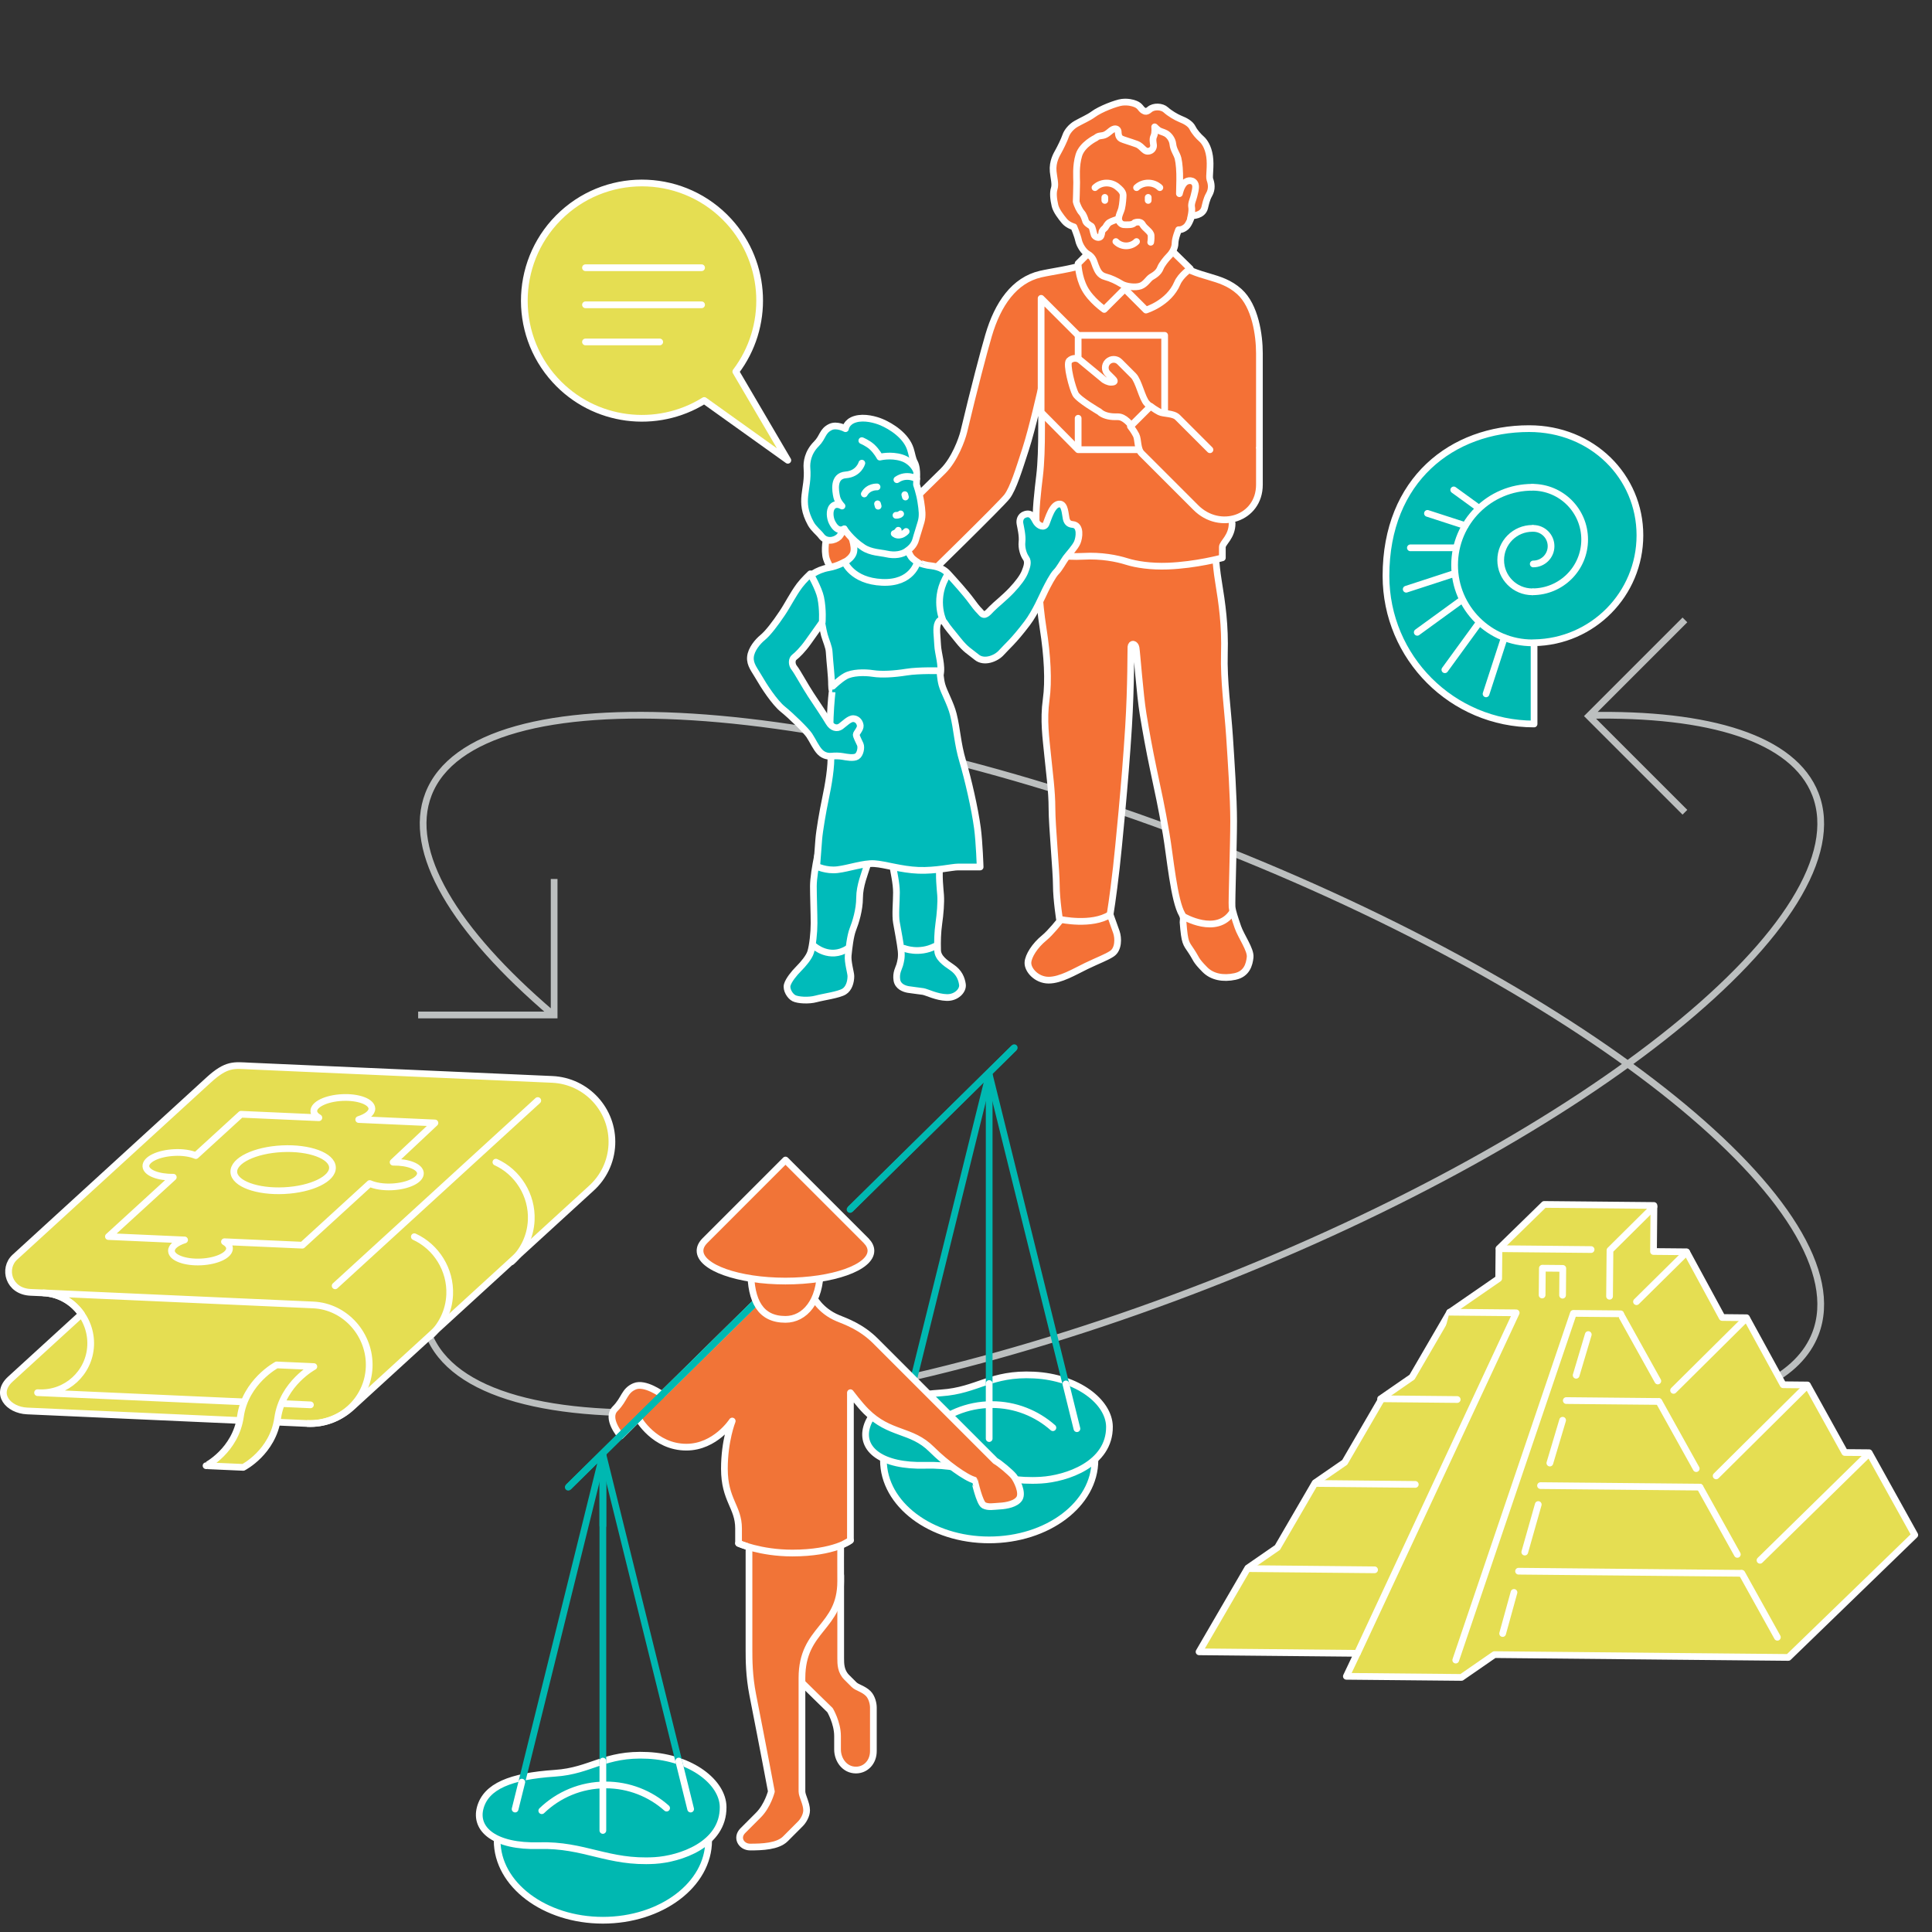 <?xml version="1.0" encoding="utf-8"?>
<!-- Generator: Adobe Illustrator 16.0.0, SVG Export Plug-In . SVG Version: 6.00 Build 0)  -->
<!DOCTYPE svg PUBLIC "-//W3C//DTD SVG 1.1//EN" "http://www.w3.org/Graphics/SVG/1.1/DTD/svg11.dtd">
<svg version="1.1" id="Ebene_1" xmlns="http://www.w3.org/2000/svg" xmlns:xlink="http://www.w3.org/1999/xlink" x="0px" y="0px"
	 width="230px" height="230px" viewBox="0 0 230 230" enable-background="new 0 0 230 230" xml:space="preserve">
<rect x="0" y="0" width="230" height="230" fill="#333333" stroke="none"/>
<g>
	<defs>
		<rect id="SVGID_1_" y="11.751" width="228.349" height="217.249"/>
	</defs>
	<clipPath id="SVGID_2_">
		<use xlink:href="#SVGID_1_"  overflow="visible"/>
	</clipPath>
	<path clip-path="url(#SVGID_2_)" fill="#00B8B1" d="M164.997,68.558c0,9.738,7.896,17.631,17.63,17.631v-9.671
		c6.975-0.107,12.602-5.786,12.602-12.79c0-7.002-5.656-12.7-13.196-12.7C172.902,51.028,164.997,57.082,164.997,68.558"/>
	
		<path clip-path="url(#SVGID_2_)" fill="none" stroke="#FFFFFF" stroke-width="0.8" stroke-linecap="round" stroke-linejoin="round" stroke-miterlimit="10" d="
		M164.997,68.558c0,9.738,7.896,17.631,17.63,17.631v-9.671c6.975-0.107,12.602-5.786,12.602-12.79c0-7.002-5.656-12.7-13.196-12.7
		C172.902,51.028,164.997,57.082,164.997,68.558z"/>
	<path clip-path="url(#SVGID_2_)" fill="#00B8B1" d="M182.427,76.53c-5.112,0-9.26-4.146-9.26-9.261
		c0-5.115,4.147-9.261,9.261-9.261"/>
	
		<path clip-path="url(#SVGID_2_)" fill="none" stroke="#FFFFFF" stroke-width="0.8" stroke-linecap="round" stroke-linejoin="round" stroke-miterlimit="10" d="
		M182.427,76.53c-5.112,0-9.26-4.146-9.26-9.261c0-5.115,4.147-9.261,9.261-9.261"/>
	<path clip-path="url(#SVGID_2_)" fill="#00B8B1" d="M182.428,58.007c3.438,0,6.222,2.785,6.222,6.222
		c0.004,3.437-2.783,6.222-6.222,6.222"/>
	
		<path clip-path="url(#SVGID_2_)" fill="none" stroke="#FFFFFF" stroke-width="0.8" stroke-linecap="round" stroke-linejoin="round" stroke-miterlimit="10" d="
		M182.428,58.007c3.438,0,6.222,2.785,6.222,6.222c0.004,3.437-2.783,6.222-6.222,6.222"/>
	<path clip-path="url(#SVGID_2_)" fill="#00B8B1" d="M182.428,70.454c-2.086,0-3.775-1.689-3.773-3.775
		c0-2.086,1.688-3.777,3.773-3.777"/>
	
		<path clip-path="url(#SVGID_2_)" fill="none" stroke="#FFFFFF" stroke-width="0.8" stroke-linecap="round" stroke-linejoin="round" stroke-miterlimit="10" d="
		M182.428,70.454c-2.086,0-3.775-1.689-3.773-3.775c0-2.086,1.688-3.777,3.773-3.777"/>
	<path clip-path="url(#SVGID_2_)" fill="#00B8B1" d="M182.529,62.902c1.169,0,2.121,0.946,2.121,2.119
		c0,1.169-0.952,2.116-2.121,2.116"/>
	
		<path clip-path="url(#SVGID_2_)" fill="none" stroke="#FFFFFF" stroke-width="0.8" stroke-linecap="round" stroke-linejoin="round" stroke-miterlimit="10" d="
		M182.529,62.902c1.169,0,2.121,0.946,2.121,2.119c0,1.169-0.952,2.116-2.121,2.116"/>
</g>
<line fill="none" stroke="#FFFFFF" stroke-width="0.8" stroke-linecap="round" stroke-linejoin="round" stroke-miterlimit="10" x1="176.052" y1="60.49" x2="173.064" y2="58.323"/>
<line fill="none" stroke="#FFFFFF" stroke-width="0.8" stroke-linecap="round" stroke-linejoin="round" stroke-miterlimit="10" x1="174.426" y1="62.574" x2="169.935" y2="61.117"/>
<line fill="none" stroke="#FFFFFF" stroke-width="0.8" stroke-linecap="round" stroke-linejoin="round" stroke-miterlimit="10" x1="173.302" y1="65.217" x2="167.903" y2="65.217"/>
<line fill="none" stroke="#FFFFFF" stroke-width="0.8" stroke-linecap="round" stroke-linejoin="round" stroke-miterlimit="10" x1="173.167" y1="68.268" x2="167.406" y2="70.145"/>
<line fill="none" stroke="#FFFFFF" stroke-width="0.8" stroke-linecap="round" stroke-linejoin="round" stroke-miterlimit="10" x1="174" y1="71.439" x2="168.72" y2="75.276"/>
<line fill="none" stroke="#FFFFFF" stroke-width="0.8" stroke-linecap="round" stroke-linejoin="round" stroke-miterlimit="10" x1="176.108" y1="74.099" x2="172.008" y2="79.731"/>
<line fill="none" stroke="#FFFFFF" stroke-width="0.8" stroke-linecap="round" stroke-linejoin="round" stroke-miterlimit="10" x1="179.086" y1="75.916" x2="176.912" y2="82.602"/>
<g>
	<defs>
		<rect id="SVGID_3_" y="11.751" width="228.349" height="217.249"/>
	</defs>
	<clipPath id="SVGID_4_">
		<use xlink:href="#SVGID_3_"  overflow="visible"/>
	</clipPath>
	<path clip-path="url(#SVGID_4_)" fill="none" stroke="#BCBFBF" stroke-width="0.8" stroke-miterlimit="10" d="M200.586,96.696
		l-11.449-11.448l11.449-11.449 M65.969,104.64v16.191H49.778 M66.339,132.123c-12.017,10.092-18.033,19.721-15.325,26.675
		c5.65,14.531,47.193,11.917,92.785-5.829c45.588-17.749,77.964-43.907,72.315-58.432c-2.577-6.611-12.584-9.67-27.02-9.369
		 M65.717,120.693c-11.6-9.903-17.368-19.316-14.705-26.157c5.657-14.523,47.198-11.914,92.788,5.834
		c45.591,17.748,77.968,43.906,72.312,58.427c-1.946,5-8.144,7.969-17.289,8.992"/>
</g>
<polygon fill="#E5DE52" points="222.514,172.942 219.621,172.917 215.169,164.879 212.278,164.85 207.911,156.874 205.021,156.845 
	200.776,149.025 196.846,148.989 196.896,143.509 183.832,143.385 178.448,148.637 178.415,152.208 172.581,156.235 168.1,163.94 
	164.571,166.378 160.085,174.089 156.56,176.521 152.077,184.229 148.548,186.667 142.745,196.645 161.579,196.826 160.281,199.562 
	173.982,199.693 177.906,196.979 195.743,197.149 199.452,197.186 212.899,197.313 227.949,182.735 "/>
<g>
	<defs>
		<rect id="SVGID_5_" y="11.751" width="228.349" height="217.249"/>
	</defs>
	<clipPath id="SVGID_6_">
		<use xlink:href="#SVGID_5_"  overflow="visible"/>
	</clipPath>
	
		<polygon clip-path="url(#SVGID_6_)" fill="none" stroke="#FFFFFF" stroke-width="0.8" stroke-linecap="round" stroke-linejoin="round" stroke-miterlimit="10" points="
		222.514,172.942 219.621,172.917 215.169,164.879 212.278,164.85 207.911,156.874 205.021,156.845 200.776,149.025 
		196.846,148.989 196.896,143.509 183.832,143.385 178.448,148.637 178.415,152.208 172.581,156.235 168.1,163.94 164.571,166.378 
		160.085,174.089 156.56,176.521 152.077,184.229 148.548,186.667 142.745,196.645 161.579,196.826 160.281,199.562 
		173.982,199.693 177.906,196.979 195.743,197.149 199.452,197.186 212.899,197.313 227.949,182.735 	"/>
</g>
<line fill="none" stroke="#FFFFFF" stroke-width="0.8" stroke-linecap="round" stroke-linejoin="round" stroke-miterlimit="10" x1="197.359" y1="164.403" x2="192.94" y2="156.456"/>
<line fill="none" stroke="#FFFFFF" stroke-width="0.8" stroke-linecap="round" stroke-linejoin="round" stroke-miterlimit="10" x1="201.931" y1="174.836" x2="197.488" y2="166.848"/>
<line fill="none" stroke="#FFFFFF" stroke-width="0.8" stroke-linecap="round" stroke-linejoin="round" stroke-miterlimit="10" x1="206.825" y1="185.046" x2="202.381" y2="177.054"/>
<line fill="none" stroke="#FFFFFF" stroke-width="0.8" stroke-linecap="round" stroke-linejoin="round" stroke-miterlimit="10" x1="211.593" y1="194.912" x2="207.36" y2="187.296"/>
<line fill="none" stroke="#FFFFFF" stroke-width="0.8" stroke-linecap="round" stroke-linejoin="round" stroke-miterlimit="10" x1="209.524" y1="185.749" x2="222.508" y2="173.017"/>
<line fill="none" stroke="#FFFFFF" stroke-width="0.8" stroke-linecap="round" stroke-linejoin="round" stroke-miterlimit="10" x1="180.781" y1="187.047" x2="207.283" y2="187.299"/>
<line fill="none" stroke="#FFFFFF" stroke-width="0.8" stroke-linecap="round" stroke-linejoin="round" stroke-miterlimit="10" x1="148.655" y1="186.74" x2="163.641" y2="186.883"/>
<polyline fill="#E5DE52" points="192.927,156.407 187.306,156.354 173.304,197.63 "/>
<polyline fill="none" stroke="#FFFFFF" stroke-width="0.8" stroke-linecap="round" stroke-linejoin="round" stroke-miterlimit="10" points="
	192.927,156.407 187.306,156.354 173.304,197.63 "/>
<line fill="none" stroke="#FFFFFF" stroke-width="0.8" stroke-linecap="round" stroke-linejoin="round" stroke-miterlimit="10" x1="200.792" y1="149.062" x2="194.82" y2="154.963"/>
<polyline fill="#E5DE52" points="172.579,156.213 180.498,156.289 161.61,196.785 "/>
<polyline fill="none" stroke="#FFFFFF" stroke-width="0.8" stroke-linecap="round" stroke-linejoin="round" stroke-miterlimit="10" points="
	172.579,156.213 180.498,156.289 161.61,196.785 "/>
<line fill="none" stroke="#FFFFFF" stroke-width="0.8" stroke-linecap="round" stroke-linejoin="round" stroke-miterlimit="10" x1="199.235" y1="165.521" x2="207.916" y2="156.91"/>
<line fill="none" stroke="#FFFFFF" stroke-width="0.8" stroke-linecap="round" stroke-linejoin="round" stroke-miterlimit="10" x1="186.463" y1="166.734" x2="197.443" y2="166.839"/>
<line fill="none" stroke="#FFFFFF" stroke-width="0.8" stroke-linecap="round" stroke-linejoin="round" stroke-miterlimit="10" x1="164.357" y1="166.521" x2="173.479" y2="166.61"/>
<line fill="none" stroke="#FFFFFF" stroke-width="0.8" stroke-linecap="round" stroke-linejoin="round" stroke-miterlimit="10" x1="204.304" y1="175.702" x2="215.156" y2="164.933"/>
<line fill="none" stroke="#FFFFFF" stroke-width="0.8" stroke-linecap="round" stroke-linejoin="round" stroke-miterlimit="10" x1="183.396" y1="176.858" x2="202.363" y2="177.038"/>
<line fill="none" stroke="#FFFFFF" stroke-width="0.8" stroke-linecap="round" stroke-linejoin="round" stroke-miterlimit="10" x1="156.604" y1="176.601" x2="168.486" y2="176.716"/>
<line fill="none" stroke="#FFFFFF" stroke-width="0.8" stroke-linecap="round" stroke-linejoin="round" stroke-miterlimit="10" x1="183.126" y1="179.109" x2="181.52" y2="184.773"/>
<line fill="none" stroke="#FFFFFF" stroke-width="0.8" stroke-linecap="round" stroke-linejoin="round" stroke-miterlimit="10" x1="180.237" y1="189.573" x2="178.886" y2="194.467"/>
<line fill="none" stroke="#FFFFFF" stroke-width="0.8" stroke-linecap="round" stroke-linejoin="round" stroke-miterlimit="10" x1="186.026" y1="169.076" x2="184.507" y2="174.174"/>
<line fill="none" stroke="#FFFFFF" stroke-width="0.8" stroke-linecap="round" stroke-linejoin="round" stroke-miterlimit="10" x1="189.081" y1="158.875" x2="187.638" y2="163.723"/>
<polyline fill="#E5DE52" points="196.896,143.646 191.664,148.836 191.613,154.317 "/>
<polyline fill="none" stroke="#FFFFFF" stroke-width="0.8" stroke-linecap="round" stroke-linejoin="round" stroke-miterlimit="10" points="
	196.896,143.646 191.664,148.836 191.613,154.317 "/>
<line fill="none" stroke="#FFFFFF" stroke-width="0.8" stroke-linecap="round" stroke-linejoin="round" stroke-miterlimit="10" x1="178.475" y1="148.652" x2="189.417" y2="148.757"/>
<polyline fill="#E5DE52" points="183.585,154.168 183.616,150.975 186.047,150.998 186.019,154.191 "/>
<polyline fill="none" stroke="#FFFFFF" stroke-width="0.8" stroke-linecap="round" stroke-linejoin="round" stroke-miterlimit="10" points="
	183.585,154.168 183.616,150.975 186.047,150.998 186.019,154.191 "/>
<g>
	<defs>
		<rect id="SVGID_7_" y="11.751" width="228.349" height="217.249"/>
	</defs>
	<clipPath id="SVGID_8_">
		<use xlink:href="#SVGID_7_"  overflow="visible"/>
	</clipPath>
	<path clip-path="url(#SVGID_8_)" fill="#F17437" d="M103.364,201.617c-0.582-0.583-1.316-0.69-1.693-1.065
		c0,0-0.514-0.514-0.872-0.869c-0.71-0.71-0.716-1.599-0.716-2.25v-9.884h-7.807l1.065,10.653c2.839,2.841,5.47,5.387,5.47,5.387
		s0.896,1.503,0.896,3.089v1.599c0,1.199,0.824,2.443,2.189,2.443c1.183,0,2.077-0.962,2.077-2.248v-5.21
		C103.973,202.823,103.801,202.058,103.364,201.617"/>
	
		<path clip-path="url(#SVGID_8_)" fill="none" stroke="#FFFFFF" stroke-width="0.8" stroke-linecap="round" stroke-linejoin="round" stroke-miterlimit="10" d="
		M103.364,201.617c-0.582-0.583-1.316-0.69-1.693-1.065c0,0-0.514-0.514-0.872-0.869c-0.71-0.71-0.716-1.599-0.716-2.25v-9.884
		h-7.807l1.065,10.653c2.839,2.841,5.47,5.387,5.47,5.387s0.896,1.503,0.896,3.089v1.599c0,1.199,0.824,2.443,2.189,2.443
		c1.183,0,2.077-0.962,2.077-2.248v-5.21C103.973,202.823,103.801,202.058,103.364,201.617z"/>
	<path clip-path="url(#SVGID_8_)" fill="#00B8B1" d="M128.831,169.298l-21.998-0.191c-1.059,1.392-1.662,3.003-1.662,4.721
		c0,5.245,5.636,9.493,12.588,9.493c6.955,0,12.59-4.248,12.59-9.493C130.349,172.189,129.801,170.646,128.831,169.298"/>
	
		<path clip-path="url(#SVGID_8_)" fill="none" stroke="#FFFFFF" stroke-width="0.8" stroke-linecap="round" stroke-linejoin="round" stroke-miterlimit="10" d="
		M128.831,169.298l-21.998-0.191c-1.059,1.392-1.662,3.003-1.662,4.721c0,5.245,5.636,9.493,12.588,9.493
		c6.955,0,12.59-4.248,12.59-9.493C130.349,172.189,129.801,170.646,128.831,169.298z"/>
	<path clip-path="url(#SVGID_8_)" fill="#00B8B1" d="M112.056,165.821c4.336-0.291,5.854-2.388,11.057-2.123
		c5.207,0.262,8.933,3.212,8.965,6.141c0.042,4.506-5.179,6.191-8.137,6.369c-5.596,0.33-8.343-1.919-13.79-1.768
		c-5.21,0.147-7.723-1.914-6.979-4.546C103.875,167.393,106.711,166.18,112.056,165.821"/>
	
		<path clip-path="url(#SVGID_8_)" fill="none" stroke="#FFFFFF" stroke-width="0.8" stroke-linecap="round" stroke-linejoin="round" stroke-miterlimit="10" d="
		M112.056,165.821c4.336-0.291,5.854-2.388,11.057-2.123c5.207,0.262,8.933,3.212,8.965,6.141c0.042,4.506-5.179,6.191-8.137,6.369
		c-5.596,0.33-8.343-1.919-13.79-1.768c-5.21,0.147-7.723-1.914-6.979-4.546C103.875,167.393,106.711,166.18,112.056,165.821z"/>
</g>
<polyline fill="none" stroke="#00B8B1" stroke-width="0.8" stroke-linecap="round" stroke-linejoin="round" stroke-miterlimit="10" points="
	107.311,170.082 117.759,127.888 128.206,170.082 "/>
<line fill="none" stroke="#FFFFFF" stroke-width="0.8" stroke-linecap="round" stroke-linejoin="round" stroke-miterlimit="10" x1="126.889" y1="164.755" x2="128.205" y2="170.082"/>
<line fill="none" stroke="#FFFFFF" stroke-width="0.8" stroke-linecap="round" stroke-linejoin="round" stroke-miterlimit="10" x1="107.311" y1="170.082" x2="108.108" y2="166.878"/>
<line fill="none" stroke="#00B8B1" stroke-width="0.8" stroke-linecap="round" stroke-linejoin="round" stroke-miterlimit="10" x1="117.759" y1="128.005" x2="117.759" y2="164.774"/>
<g>
	<defs>
		<rect id="SVGID_9_" y="11.751" width="228.349" height="217.249"/>
	</defs>
	<clipPath id="SVGID_10_">
		<use xlink:href="#SVGID_9_"  overflow="visible"/>
	</clipPath>
	<path clip-path="url(#SVGID_10_)" fill="#00B8B1" d="M110.396,170.281c1.97-1.898,4.646-3.067,7.6-3.067
		c2.789,0,5.33,1.042,7.262,2.751"/>
	
		<path clip-path="url(#SVGID_10_)" fill="none" stroke="#FFFFFF" stroke-width="0.8" stroke-linecap="round" stroke-linejoin="round" stroke-miterlimit="10" d="
		M110.484,170.281c1.97-1.898,4.646-3.067,7.6-3.067c2.788,0,5.329,1.042,7.261,2.751"/>
</g>
<line fill="none" stroke="#00B8B1" stroke-width="0.8" stroke-miterlimit="10" x1="101.196" y1="143.986" x2="120.743" y2="124.727"/>
<line fill="none" stroke="#00B8B1" stroke-width="0.8" stroke-linecap="round" stroke-linejoin="round" stroke-miterlimit="10" x1="101.196" y1="143.986" x2="120.743" y2="124.727"/>
<g>
	<defs>
		<rect id="SVGID_11_" y="11.751" width="228.349" height="217.249"/>
	</defs>
	<clipPath id="SVGID_12_">
		<use xlink:href="#SVGID_11_"  overflow="visible"/>
	</clipPath>
	<path clip-path="url(#SVGID_12_)" fill="#00B8B1" d="M82.843,214.579l-22-0.194c-1.057,1.395-1.659,3.002-1.659,4.722
		c0,5.245,5.632,9.494,12.586,9.494c6.955,0,12.592-4.249,12.592-9.494C84.362,217.468,83.812,215.925,82.843,214.579"/>
	
		<path clip-path="url(#SVGID_12_)" fill="none" stroke="#FFFFFF" stroke-width="0.8" stroke-linecap="round" stroke-linejoin="round" stroke-miterlimit="10" d="
		M82.843,214.579l-22-0.194c-1.057,1.395-1.659,3.002-1.659,4.722c0,5.245,5.632,9.494,12.586,9.494
		c6.955,0,12.592-4.249,12.592-9.494C84.362,217.468,83.812,215.925,82.843,214.579z"/>
	<path clip-path="url(#SVGID_12_)" fill="#00B8B1" d="M66.069,211.1c4.335-0.289,5.854-2.384,11.054-2.125
		c5.204,0.265,8.931,3.216,8.964,6.14c0.045,4.51-5.176,6.196-8.136,6.373c-5.594,0.331-8.343-1.919-13.79-1.769
		c-5.21,0.148-7.72-1.913-6.98-4.545C57.889,212.672,60.722,211.46,66.069,211.1"/>
	
		<path clip-path="url(#SVGID_12_)" fill="none" stroke="#FFFFFF" stroke-width="0.8" stroke-linecap="round" stroke-linejoin="round" stroke-miterlimit="10" d="
		M66.069,211.1c4.335-0.289,5.854-2.384,11.054-2.125c5.204,0.265,8.931,3.216,8.964,6.14c0.045,4.51-5.176,6.196-8.136,6.373
		c-5.594,0.331-8.343-1.919-13.79-1.769c-5.21,0.148-7.72-1.913-6.98-4.545C57.889,212.672,60.722,211.46,66.069,211.1z"/>
</g>
<polyline fill="none" stroke="#00B8B1" stroke-width="0.8" stroke-linecap="round" stroke-linejoin="round" stroke-miterlimit="10" points="
	61.323,215.365 71.771,173.165 82.22,215.365 "/>
<line fill="none" stroke="#FFFFFF" stroke-width="0.8" stroke-linecap="round" stroke-linejoin="round" stroke-miterlimit="10" x1="80.803" y1="209.646" x2="82.22" y2="215.366"/>
<line fill="none" stroke="#FFFFFF" stroke-width="0.8" stroke-linecap="round" stroke-linejoin="round" stroke-miterlimit="10" x1="61.323" y1="215.365" x2="62.12" y2="212.157"/>
<line fill="none" stroke="#00B8B1" stroke-width="0.8" stroke-linecap="round" stroke-linejoin="round" stroke-miterlimit="10" x1="71.77" y1="173.286" x2="71.77" y2="210.056"/>
<line fill="none" stroke="#00B8B1" stroke-width="0.8" stroke-linecap="round" stroke-linejoin="round" stroke-miterlimit="10" x1="71.77" y1="173.286" x2="71.77" y2="181.631"/>
<g>
	<defs>
		<rect id="SVGID_13_" y="11.751" width="228.349" height="217.249"/>
	</defs>
	<clipPath id="SVGID_14_">
		<use xlink:href="#SVGID_13_"  overflow="visible"/>
	</clipPath>
	
		<path clip-path="url(#SVGID_14_)" fill="none" stroke="#FFFFFF" stroke-width="0.8" stroke-linecap="round" stroke-linejoin="round" stroke-miterlimit="10" d="
		M64.497,215.562c1.97-1.899,4.646-3.07,7.6-3.07c2.786,0,5.329,1.038,7.261,2.759"/>
	<path clip-path="url(#SVGID_14_)" fill="#F17437" d="M120.683,175.741c-0.354-0.444-1.73-1.598-2.175-1.817
		c0,0-12.417-12.42-14.25-14.251c-1.728-1.734-3.566-2.354-4.526-2.751c-2.131-0.889-2.929-2.575-2.929-2.575h-6.127l-11.851,11.674
		c0,0-2.042-1.51-3.286-0.978c-1.242,0.533-1.153,1.51-2.309,2.667c-1.153,1.15,0.667,3.236,0.667,3.236l2.088-2.086
		c0,0,1.908,3.421,5.725,3.421c3.462,0,5.459-3.11,5.459-3.11s-0.931,2.309-0.931,5.68c0,3.73,1.686,4.531,1.686,7.103v1.778
		c0,0,0.459,0.2,1.242,0.427v12.267c0,1.156,0.008,3.106,0.445,5.327c1.242,6.305,2.218,11.519,2.218,11.519
		s-0.43,1.701-1.554,2.821c-0.775,0.779-1.285,1.284-1.84,1.842c-0.845,0.843-0.177,1.952,0.865,1.952
		c1.422,0,3.286-0.067,4.195-0.973c0.687-0.69,1.486-1.489,1.798-1.801c0.311-0.308,0.733-0.978,0.733-1.599
		c0-0.822-0.555-1.709-0.555-2.243v-13.504c0-5.952,4.611-5.905,4.611-11.525c0-1.481-0.014-3.309,0-4.27
		c0.79-0.315,1.159-0.598,1.159-0.598v-17.576c0,0,1.066,1.422,1.866,2.219c2.841,2.844,5.369,2.085,7.812,4.528
		c1.675,1.678,4.08,3.41,5.092,3.666c0.003,0.002,0.587,2.727,1.122,2.995c0.531,0.265,1.11,0.133,1.906,0.087
		c0.801-0.042,1.909-0.266,2.31-0.887C121.803,177.699,121.037,176.186,120.683,175.741"/>
	
		<path clip-path="url(#SVGID_14_)" fill="none" stroke="#FFFFFF" stroke-width="0.8" stroke-linecap="round" stroke-linejoin="round" stroke-miterlimit="10" d="
		M120.683,175.741c-0.354-0.444-1.73-1.598-2.175-1.817c0,0-12.417-12.42-14.25-14.251c-1.728-1.734-3.566-2.354-4.526-2.751
		c-2.131-0.889-2.929-2.575-2.929-2.575h-6.127l-11.851,11.674c0,0-2.042-1.51-3.286-0.978c-1.242,0.533-1.153,1.51-2.309,2.667
		c-1.153,1.15,0.667,3.236,0.667,3.236l2.088-2.086c0,0,1.908,3.421,5.725,3.421c3.462,0,5.459-3.11,5.459-3.11
		s-0.931,2.309-0.931,5.68c0,3.73,1.686,4.531,1.686,7.103v1.778c0,0,0.459,0.2,1.242,0.427v12.267c0,1.156,0.008,3.106,0.445,5.327
		c1.242,6.305,2.218,11.519,2.218,11.519s-0.43,1.701-1.554,2.821c-0.775,0.779-1.285,1.284-1.84,1.842
		c-0.845,0.843-0.177,1.952,0.865,1.952c1.422,0,3.286-0.067,4.195-0.973c0.687-0.69,1.486-1.489,1.798-1.801
		c0.311-0.308,0.733-0.978,0.733-1.599c0-0.822-0.555-1.709-0.555-2.243v-13.504c0-5.952,4.611-5.905,4.611-11.525
		c0-1.481-0.014-3.309,0-4.27c0.79-0.315,1.159-0.598,1.159-0.598v-17.576c0,0,1.066,1.422,1.866,2.219
		c2.841,2.844,5.369,2.085,7.812,4.528c1.675,1.678,4.08,3.41,5.092,3.666c0.003,0.002,0.587,2.727,1.122,2.995
		c0.531,0.265,1.11,0.133,1.906,0.087c0.801-0.042,1.909-0.266,2.31-0.887C121.803,177.699,121.037,176.186,120.683,175.741z"/>
</g>
<line fill="none" stroke="#00B8B1" stroke-width="0.8" stroke-miterlimit="10" x1="67.649" y1="177.045" x2="90.496" y2="154.522"/>
<line fill="none" stroke="#00B8B1" stroke-width="0.8" stroke-linecap="round" stroke-linejoin="round" stroke-miterlimit="10" x1="67.649" y1="177.045" x2="90.496" y2="154.522"/>
<g>
	<defs>
		<rect id="SVGID_15_" y="11.751" width="228.349" height="217.249"/>
	</defs>
	<clipPath id="SVGID_16_">
		<use xlink:href="#SVGID_15_"  overflow="visible"/>
	</clipPath>
	<path clip-path="url(#SVGID_16_)" fill="#F17437" d="M97.647,151.202c0,3.717-1.854,5.866-4.137,5.866
		c-2.968,0-4.14-2.149-4.14-5.866c0-3.716,1.853-6.729,4.14-6.729C95.793,144.474,97.647,147.486,97.647,151.202"/>
	
		<path clip-path="url(#SVGID_16_)" fill="none" stroke="#FFFFFF" stroke-width="0.8" stroke-linecap="round" stroke-linejoin="round" stroke-miterlimit="10" d="
		M97.647,151.202c0,3.717-1.854,5.866-4.137,5.866c-2.968,0-4.14-2.149-4.14-5.866c0-3.716,1.853-6.729,4.14-6.729
		C95.793,144.474,97.647,147.486,97.647,151.202z"/>
	<path clip-path="url(#SVGID_16_)" fill="#F17437" d="M103.13,147.725h0.008l-9.627-9.626l-9.623,9.626h0.003
		c-0.356,0.365-0.554,0.764-0.554,1.176c0,1.992,4.557,3.607,10.173,3.607c5.618,0,10.173-1.615,10.173-3.607
		C103.683,148.488,103.487,148.09,103.13,147.725"/>
	
		<path clip-path="url(#SVGID_16_)" fill="none" stroke="#FFFFFF" stroke-width="0.8" stroke-linecap="round" stroke-linejoin="round" stroke-miterlimit="10" d="
		M103.13,147.725h0.008l-9.627-9.626l-9.623,9.626h0.003c-0.356,0.365-0.554,0.764-0.554,1.176c0,1.992,4.557,3.607,10.173,3.607
		c5.618,0,10.173-1.615,10.173-3.607C103.683,148.488,103.487,148.09,103.13,147.725z"/>
	<path clip-path="url(#SVGID_16_)" fill="#F17437" d="M101.242,183.374c0,0-1.863,1.512-6.925,1.512
		c-3.821,0-6.392-1.154-6.392-1.154"/>
	
		<path clip-path="url(#SVGID_16_)" fill="none" stroke="#FFFFFF" stroke-width="0.8" stroke-linecap="round" stroke-linejoin="round" stroke-miterlimit="10" d="
		M117.759,164.702v6.557 M71.77,209.652v8.26 M101.242,183.374c0,0-1.863,1.512-6.925,1.512c-3.821,0-6.392-1.154-6.392-1.154"/>
	<path clip-path="url(#SVGID_16_)" fill="#E5DE52" d="M66.084,45.245c4.633,5.069,12.134,5.942,17.753,2.432l9.953,7.118
		l-6.194-10.554c4.007-5.284,3.805-12.822-0.822-17.895c-5.221-5.711-14.083-6.117-19.796-0.898
		C61.27,30.669,60.866,39.535,66.084,45.245"/>
	
		<path clip-path="url(#SVGID_16_)" fill="none" stroke="#FFFFFF" stroke-width="0.8" stroke-linecap="round" stroke-linejoin="round" stroke-miterlimit="10" d="
		M66.084,45.245c4.633,5.069,12.134,5.942,17.753,2.432l9.953,7.118l-6.194-10.554c4.007-5.284,3.805-12.822-0.822-17.895
		c-5.221-5.711-14.083-6.117-19.796-0.898C61.27,30.669,60.866,39.535,66.084,45.245z"/>
	<path clip-path="url(#SVGID_16_)" fill="#F47136" d="M124.01,60.721c0,0-0.103,3.552-0.309,5.43
		c-0.204,1.872-0.034,5.401,0.479,8.66c0.51,3.256,0.676,6.253,0.366,8.458c-0.345,2.477-0.026,4.595,0.177,6.667
		c0.205,2.073,0.512,4.243,0.512,6.316c0,2.072,0.519,7.472,0.519,9.15c0,1.679,0.407,4.243,0.407,4.243s-1.069,1.371-1.851,2.009
		c-1.126,0.917-1.889,2.145-1.936,2.921c-0.053,0.895,1.034,2.111,2.466,2.111c1.428,0,3.052-0.992,4.48-1.683
		c1.434-0.691,2.416-1.037,3.067-1.479c0.787-0.535,0.763-1.856,0.514-2.567c-0.25-0.696-0.746-2.087-0.746-2.087
		s0.333-1.958,0.746-5.611c0.233-2.098,1.042-10.068,1.452-16.741c0.304-4.942,0.259-9.253,0.282-9.504
		c0.05-0.493,0.513-0.395,0.608,0.101c0.093,0.494,0.466,5.615,0.839,7.885c0.374,2.27,0.725,4.198,1.211,6.515
		c0.562,2.663,0.979,4.493,1.536,7.75c0.462,2.691,0.921,7.97,1.907,9.616c0.23,0.381,0.092,0.753,0.103,0.892
		c0.198,2.551,0.339,2.482,0.992,3.47c0.652,0.986,0.432,0.993,1.601,2.18c0.869,0.886,2.185,1.123,3.585,0.826
		c1.4-0.294,1.715-1.409,1.808-2.298c0.094-0.888-1.086-2.5-1.46-3.586c-0.369-1.084-0.629-1.839-0.69-2.392
		c-0.061-0.551,0.187-7.476,0.187-10.24c0-2.763-0.302-7.162-0.489-10.055c-0.209-3.2-0.705-6.61-0.613-9.87
		c0.096-3.359-0.257-5.834-0.723-8.698c-0.644-3.949-0.371-8.289-0.371-8.289L124.01,60.721z"/>
	
		<path clip-path="url(#SVGID_16_)" fill="none" stroke="#FFFFFF" stroke-width="0.8" stroke-linecap="round" stroke-linejoin="round" stroke-miterlimit="10" d="
		M124.01,60.721c0,0-0.103,3.552-0.309,5.43c-0.204,1.872-0.034,5.401,0.479,8.66c0.51,3.256,0.676,6.253,0.366,8.458
		c-0.345,2.477-0.026,4.595,0.177,6.667c0.205,2.073,0.512,4.243,0.512,6.316c0,2.072,0.519,7.472,0.519,9.15
		c0,1.679,0.407,4.243,0.407,4.243s-1.069,1.371-1.851,2.009c-1.126,0.917-1.889,2.145-1.936,2.921
		c-0.053,0.895,1.034,2.111,2.466,2.111c1.428,0,3.052-0.992,4.48-1.683c1.434-0.691,2.416-1.037,3.067-1.479
		c0.787-0.535,0.763-1.856,0.514-2.567c-0.25-0.696-0.746-2.087-0.746-2.087s0.333-1.958,0.746-5.611
		c0.233-2.098,1.042-10.068,1.452-16.741c0.304-4.942,0.259-9.253,0.282-9.504c0.05-0.493,0.513-0.395,0.608,0.101
		c0.093,0.494,0.466,5.615,0.839,7.885c0.374,2.27,0.725,4.198,1.211,6.515c0.562,2.663,0.979,4.493,1.536,7.75
		c0.462,2.691,0.921,7.97,1.907,9.616c0.23,0.381,0.092,0.753,0.103,0.892c0.198,2.551,0.339,2.482,0.992,3.47
		c0.652,0.986,0.432,0.993,1.601,2.18c0.869,0.886,2.185,1.123,3.585,0.826c1.4-0.294,1.715-1.409,1.808-2.298
		c0.094-0.888-1.086-2.5-1.46-3.586c-0.369-1.084-0.629-1.839-0.69-2.392c-0.061-0.551,0.187-7.476,0.187-10.24
		c0-2.763-0.302-7.162-0.489-10.055c-0.209-3.2-0.705-6.61-0.613-9.87c0.096-3.359-0.257-5.834-0.723-8.698
		c-0.644-3.949-0.371-8.289-0.371-8.289L124.01,60.721z"/>
	<path clip-path="url(#SVGID_16_)" fill="#F47136" d="M149.93,53.379V42.064c0-2.149-0.49-5.64-2.392-7.352
		c-2.293-2.06-4.841-1.475-7.721-3.614c-1.189-0.884-5.886-2.943-5.886-2.943s-3.312,2.76-4.781,3.311
		c-1.472,0.552-3.937,0.855-5.272,1.164c-3.13,0.729-5.09,3.547-6.19,7.298c-0.586,1.995-1.721,6.305-2.946,11.455
		c-0.221,0.925-1.102,3.311-2.451,4.661c-0.521,0.52-7.111,6.986-7.111,6.986l4.781,6.009c0,0,9.255-9.028,9.932-9.932
		c0.734-0.984,1.408-3.189,2.205-5.639c0.8-2.453,1.9-7.37,1.9-7.37v4.861c0,2.268-0.057,4.172-0.24,5.703
		c-0.184,1.532-0.551,4.535-0.367,5.762c0.184,1.226,0.795,3.498,0.795,3.498s2.638,0.429,4.782,0.305
		c2.145-0.121,3.985,0.247,5.149,0.613c1.164,0.369,2.92,0.626,4.901,0.553c3.37-0.124,6.499-0.985,6.499-0.985v-1.287
		c0-0.488,1.163-1.225,1.163-2.818"/>
	
		<path clip-path="url(#SVGID_16_)" fill="none" stroke="#FFFFFF" stroke-width="0.8" stroke-linecap="round" stroke-linejoin="round" stroke-miterlimit="10" d="
		M149.93,53.379V42.064c0-2.149-0.49-5.64-2.392-7.352c-2.293-2.06-4.841-1.475-7.721-3.614c-1.189-0.884-5.886-2.943-5.886-2.943
		s-3.312,2.76-4.781,3.311c-1.472,0.552-3.937,0.855-5.272,1.164c-3.13,0.729-5.09,3.547-6.19,7.298
		c-0.586,1.995-1.721,6.305-2.946,11.455c-0.221,0.925-1.102,3.311-2.451,4.661c-0.521,0.52-7.111,6.986-7.111,6.986l4.781,6.009
		c0,0,9.255-9.028,9.932-9.932c0.734-0.984,1.408-3.189,2.205-5.639c0.8-2.453,1.9-7.37,1.9-7.37v4.861
		c0,2.268-0.057,4.172-0.24,5.703c-0.184,1.532-0.551,4.535-0.367,5.762c0.184,1.226,0.795,3.498,0.795,3.498
		s2.638,0.429,4.782,0.305c2.145-0.121,3.985,0.247,5.149,0.613c1.164,0.369,2.92,0.626,4.901,0.553
		c3.37-0.124,6.499-0.985,6.499-0.985v-1.287c0-0.488,1.163-1.225,1.163-2.818"/>
	<path clip-path="url(#SVGID_16_)" fill="#F47136" d="M133.776,34.262l2.648,2.65c0,0,2.718-0.814,3.729-3.196
		c0.408-0.957,1.548-1.726,1.548-1.726l-3.065-3.006L133.776,34.262z"/>
	
		<path clip-path="url(#SVGID_16_)" fill="none" stroke="#FFFFFF" stroke-width="0.8" stroke-linecap="round" stroke-linejoin="round" stroke-miterlimit="10" d="
		M133.776,34.262l2.648,2.65c0,0,2.718-0.814,3.729-3.196c0.408-0.957,1.548-1.726,1.548-1.726l-3.065-3.006L133.776,34.262z"/>
	<path clip-path="url(#SVGID_16_)" fill="#F47136" d="M134.077,34.219l-2.62,2.619c0,0-1.596-1.112-2.338-2.501
		c-0.747-1.393-0.774-2.967-0.774-2.967l2.585-2.586L134.077,34.219z"/>
	
		<path clip-path="url(#SVGID_16_)" fill="none" stroke="#FFFFFF" stroke-width="0.8" stroke-linecap="round" stroke-linejoin="round" stroke-miterlimit="10" d="
		M134.077,34.219l-2.62,2.619c0,0-1.596-1.112-2.338-2.501c-0.747-1.393-0.774-2.967-0.774-2.967l2.585-2.586L134.077,34.219z"/>
	<path clip-path="url(#SVGID_16_)" fill="#F47136" d="M140.31,27.348c0,0-0.422,1.018-0.422,1.612c0,0.593-0.38,1.187-0.724,1.527
		c-0.337,0.338-0.875,1.022-1.016,1.397c-0.232,0.617-0.761,0.889-1.104,1.101c-0.339,0.213-0.675,0.851-1.271,1.061
		c-0.593,0.212-1.736,0.086-2.286-0.255c-0.554-0.339-1.201-0.659-1.909-0.846c-0.719-0.191-0.931-0.762-1.145-1.273
		c-0.213-0.509-0.247-1.047-0.967-1.45c-0.432-0.241-0.938-1.007-1.065-1.6c-0.128-0.597-0.552-1.611-0.552-1.611
		s-0.706-0.181-1.14-0.703c-0.404-0.488-0.971-1.224-1.116-1.825c-0.184-0.796-0.255-1.539-0.086-2.049
		c0.171-0.509-0.063-1.295-0.129-2.02c-0.108-1.186,0.424-2.033,0.635-2.416c0.213-0.379,0.676-1.314,0.848-1.821
		c0.17-0.51,0.66-1.1,1.254-1.438c0.59-0.339,1.515-0.743,2.021-1.123c0.846-0.635,2.747-1.354,3.426-1.439
		c0.68-0.085,1.284,0.06,1.618,0.201c0.593,0.248,0.586,0.562,0.925,0.775c0.244,0.152,0.413,0.171,0.758-0.121
		c0.501-0.423,1.462-0.377,1.923,0.046c0.467,0.425,1.237,0.879,1.735,1.081c0.565,0.224,1.188,0.548,1.442,1.056
		c0.255,0.511,0.722,1.019,1.06,1.316c0.337,0.298,0.806,0.934,0.974,2.078c0.172,1.145-0.087,2.4,0.034,2.743
		c0.17,0.467,0.311,1.133-0.106,1.843c-0.299,0.509-0.435,1.238-0.51,1.528c-0.252,1.004-1.526,0.958-1.526,0.958
		s-0.31,0.991-0.679,1.313C140.724,27.419,140.31,27.348,140.31,27.348"/>
	
		<path clip-path="url(#SVGID_16_)" fill="none" stroke="#FFFFFF" stroke-width="0.8" stroke-linecap="round" stroke-linejoin="round" stroke-miterlimit="10" d="
		M140.31,27.348c0,0-0.422,1.018-0.422,1.612c0,0.593-0.38,1.187-0.724,1.527c-0.337,0.338-0.875,1.022-1.016,1.397
		c-0.232,0.617-0.761,0.889-1.104,1.101c-0.339,0.213-0.675,0.851-1.271,1.061c-0.593,0.212-1.736,0.086-2.286-0.255
		c-0.554-0.339-1.201-0.659-1.909-0.846c-0.719-0.191-0.931-0.762-1.145-1.273c-0.213-0.509-0.247-1.047-0.967-1.45
		c-0.432-0.241-0.938-1.007-1.065-1.6c-0.128-0.597-0.552-1.611-0.552-1.611s-0.706-0.181-1.14-0.703
		c-0.404-0.488-0.971-1.224-1.116-1.825c-0.184-0.796-0.255-1.539-0.086-2.049c0.171-0.509-0.063-1.295-0.129-2.02
		c-0.108-1.186,0.424-2.033,0.635-2.416c0.213-0.379,0.676-1.314,0.848-1.821c0.17-0.51,0.66-1.1,1.254-1.438
		c0.59-0.339,1.515-0.743,2.021-1.123c0.846-0.635,2.747-1.354,3.426-1.439c0.68-0.085,1.284,0.06,1.618,0.201
		c0.593,0.248,0.586,0.562,0.925,0.775c0.244,0.152,0.413,0.171,0.758-0.121c0.501-0.423,1.462-0.377,1.923,0.046
		c0.467,0.425,1.237,0.879,1.735,1.081c0.565,0.224,1.188,0.548,1.442,1.056c0.255,0.511,0.722,1.019,1.06,1.316
		c0.337,0.298,0.806,0.934,0.974,2.078c0.172,1.145-0.087,2.4,0.034,2.743c0.17,0.467,0.311,1.133-0.106,1.843
		c-0.299,0.509-0.435,1.238-0.51,1.528c-0.252,1.004-1.526,0.958-1.526,0.958s-0.31,0.991-0.679,1.313
		C140.724,27.419,140.31,27.348,140.31,27.348z"/>
	<path clip-path="url(#SVGID_16_)" fill="#F47136" d="M132.97,26.121c0,0-0.613,0.192-0.889,0.358
		c-0.271,0.167-0.414,0.503-0.506,0.63c-0.14,0.124-0.419,0.348-0.408,0.579c-0.039,0.231-0.071,0.578-0.392,0.586
		c-0.238,0.009-0.512-0.187-0.538-0.388c-0.081-0.208-0.171-0.791-0.302-0.944c-0.237-0.153-0.688-0.403-0.725-0.718
		c-0.106-0.333-0.258-0.711-0.454-0.921c-0.205-0.21-0.543-0.865-0.639-1.31c0,0,0.057-1.649,0.057-2.27
		c0-0.623-0.129-1.959,0.261-3.249c0.395-1.289,2.028-2.06,2.028-2.06c0.312-0.274,0.517-0.216,0.854-0.289
		c0.528-0.109,0.836-0.58,1.207-0.738c0.371-0.159,0.574,0.063,0.59,0.269c0.018,0.207-0.012,0.663,0.377,0.869
		c0.229,0.121,1.006,0.332,1.817,0.63c0.774,0.287,0.897,1.08,1.613,0.797c0.33-0.133,0.436-0.475,0.401-0.701
		c-0.038-0.303-0.131-0.706,0.037-1.048c0.182-0.384,0.104-1.102,0.104-1.102s0.31,0.31,0.479,0.42
		c0.244,0.152,0.528,0.189,0.854,0.363c0.327,0.177,0.77,0.669,0.83,1.271c0.07,0.699,0.481,1.147,0.62,1.716
		c0.139,0.574,0.212,1.544,0.196,2.526c-0.017,0.989-0.034,1.662-0.034,1.662s0.159-0.818,0.582-1.269
		c0.383-0.405,1.13-0.417,1.315,0.196c0.115,0.383-0.118,1.085-0.182,1.388c-0.062,0.303-0.345,0.856-0.261,1.277
		c0.097,0.503-0.147,1.373-0.147,1.373"/>
	
		<path clip-path="url(#SVGID_16_)" fill="none" stroke="#FFFFFF" stroke-width="0.8" stroke-linecap="round" stroke-linejoin="round" stroke-miterlimit="10" d="
		M132.97,26.121c0,0-0.613,0.192-0.889,0.358c-0.271,0.167-0.414,0.503-0.506,0.63c-0.14,0.124-0.419,0.348-0.408,0.579
		c-0.039,0.231-0.071,0.578-0.392,0.586c-0.238,0.009-0.512-0.187-0.538-0.388c-0.081-0.208-0.171-0.791-0.302-0.944
		c-0.237-0.153-0.688-0.403-0.725-0.718c-0.106-0.333-0.258-0.711-0.454-0.921c-0.205-0.21-0.543-0.865-0.639-1.31
		c0,0,0.057-1.649,0.057-2.27c0-0.623-0.129-1.959,0.261-3.249c0.395-1.289,2.028-2.06,2.028-2.06
		c0.312-0.274,0.517-0.216,0.854-0.289c0.528-0.109,0.836-0.58,1.207-0.738c0.371-0.159,0.574,0.063,0.59,0.269
		c0.018,0.207-0.012,0.663,0.377,0.869c0.229,0.121,1.006,0.332,1.817,0.63c0.774,0.287,0.897,1.08,1.613,0.797
		c0.33-0.133,0.436-0.475,0.401-0.701c-0.038-0.303-0.131-0.706,0.037-1.048c0.182-0.384,0.104-1.102,0.104-1.102
		s0.31,0.31,0.479,0.42c0.244,0.152,0.528,0.189,0.854,0.363c0.327,0.177,0.77,0.669,0.83,1.271c0.07,0.699,0.481,1.147,0.62,1.716
		c0.139,0.574,0.212,1.544,0.196,2.526c-0.017,0.989-0.034,1.662-0.034,1.662s0.159-0.818,0.582-1.269
		c0.383-0.405,1.13-0.417,1.315,0.196c0.115,0.383-0.118,1.085-0.182,1.388c-0.062,0.303-0.345,0.856-0.261,1.277
		c0.097,0.503-0.147,1.373-0.147,1.373"/>
	<path clip-path="url(#SVGID_16_)" fill="#F47136" d="M138.077,22.337c-0.763-0.729-2.004-0.729-2.771,0.001"/>
	
		<path clip-path="url(#SVGID_16_)" fill="none" stroke="#FFFFFF" stroke-width="0.8" stroke-linecap="round" stroke-linejoin="round" stroke-miterlimit="10" d="
		M138.077,22.337c-0.763-0.729-2.004-0.729-2.771,0.001"/>
	<path clip-path="url(#SVGID_16_)" fill="#F47136" d="M132.842,28.759c0.675,0.679,1.777,0.679,2.458-0.001"/>
	
		<path clip-path="url(#SVGID_16_)" fill="none" stroke="#FFFFFF" stroke-width="0.8" stroke-linecap="round" stroke-linejoin="round" stroke-miterlimit="10" d="
		M132.842,28.759c0.675,0.679,1.777,0.679,2.458-0.001"/>
</g>
<line fill="none" stroke="#FFFFFF" stroke-width="0.8" stroke-linecap="round" stroke-linejoin="round" stroke-miterlimit="10" x1="136.689" y1="23.498" x2="136.689" y2="23.861"/>
<g>
	<defs>
		<rect id="SVGID_17_" y="11.751" width="228.349" height="217.249"/>
	</defs>
	<clipPath id="SVGID_18_">
		<use xlink:href="#SVGID_17_"  overflow="visible"/>
	</clipPath>
	<path clip-path="url(#SVGID_18_)" fill="#F47136" d="M130.354,22.338c0.766-0.73,2.008-0.73,2.771-0.001
		c0,0,0.583,0.432,0.583,0.877c0,0.258-0.052,1.076-0.178,1.601c-0.128,0.526-0.588,1.158-0.215,1.656
		c0.277,0.364,0.576,0.282,1.084,0.282c0.505,0,0.677-0.241,0.677-0.241s0.668-0.277,0.938,0.211
		c0.265,0.487,0.998,0.848,1.021,1.314c0.023,0.467-0.046,0.804-0.046,0.804"/>
	
		<path clip-path="url(#SVGID_18_)" fill="none" stroke="#FFFFFF" stroke-width="0.8" stroke-linecap="round" stroke-linejoin="round" stroke-miterlimit="10" d="
		M130.354,22.338c0.766-0.73,2.008-0.73,2.771-0.001c0,0,0.583,0.432,0.583,0.877c0,0.258-0.052,1.076-0.178,1.601
		c-0.128,0.526-0.588,1.158-0.215,1.656c0.277,0.364,0.576,0.282,1.084,0.282c0.505,0,0.677-0.241,0.677-0.241
		s0.668-0.277,0.938,0.211c0.265,0.487,0.998,0.848,1.021,1.314c0.023,0.467-0.046,0.804-0.046,0.804"/>
</g>
<line fill="none" stroke="#FFFFFF" stroke-width="0.8" stroke-linecap="round" stroke-linejoin="round" stroke-miterlimit="10" x1="131.527" y1="23.498" x2="131.527" y2="23.861"/>
<g>
	<defs>
		<rect id="SVGID_19_" y="11.751" width="228.349" height="217.249"/>
	</defs>
	<clipPath id="SVGID_20_">
		<use xlink:href="#SVGID_19_"  overflow="visible"/>
	</clipPath>
	<path clip-path="url(#SVGID_20_)" fill="#F47136" d="M126.21,109.447c0,0,3.761,0.825,5.947-0.575"/>
	
		<path clip-path="url(#SVGID_20_)" fill="none" stroke="#FFFFFF" stroke-width="0.8" stroke-linecap="round" stroke-linejoin="round" stroke-miterlimit="10" d="
		M126.21,109.447c0,0,3.761,0.825,5.947-0.575"/>
	<path clip-path="url(#SVGID_20_)" fill="#F47136" d="M140.841,109.084c0,0,4.01,2.368,5.875-0.493"/>
	
		<path clip-path="url(#SVGID_20_)" fill="none" stroke="#FFFFFF" stroke-width="0.8" stroke-linecap="round" stroke-linejoin="round" stroke-miterlimit="10" d="
		M140.841,109.084c0,0,4.01,2.368,5.875-0.493"/>
</g>
<polygon fill="#F47136" points="128.351,39.921 123.943,35.517 123.943,49.075 128.351,53.535 138.649,53.535 138.649,39.921 "/>
<polygon fill="none" stroke="#FFFFFF" stroke-width="0.8" stroke-linecap="round" stroke-linejoin="round" stroke-miterlimit="10" points="
	128.351,39.921 123.943,35.517 123.943,49.075 128.351,53.535 138.649,53.535 138.649,39.921 "/>
<line fill="none" stroke="#FFFFFF" stroke-width="0.8" stroke-linecap="round" stroke-linejoin="round" stroke-miterlimit="10" x1="128.351" y1="39.983" x2="128.351" y2="42.988"/>
<line fill="none" stroke="#FFFFFF" stroke-width="0.8" stroke-linecap="round" stroke-linejoin="round" stroke-miterlimit="10" x1="128.351" y1="49.792" x2="128.351" y2="53.168"/>
<g>
	<defs>
		<rect id="SVGID_21_" y="11.751" width="228.349" height="217.249"/>
	</defs>
	<clipPath id="SVGID_22_">
		<use xlink:href="#SVGID_21_"  overflow="visible"/>
	</clipPath>
	<path clip-path="url(#SVGID_22_)" fill="#F47136" d="M138.56,50.134c0,0-1.448-1.537-2.022-2.111
		c-0.57-0.572-0.973-2.675-1.602-3.301l-1.648-1.65c-0.392-0.389-1.021-0.389-1.414,0c-0.39,0.39-0.39,1.022,0,1.413l0.537,0.533
		c0.271,0.27,0.457,0.49-0.167,0.49c-0.285,0-0.752-0.21-0.961-0.421l-2.587-2.136c-0.392-0.39-1.022-0.389-1.411,0
		c-0.394,0.391,0.395,3.305,0.755,3.966c0.36,0.663,2.838,2.099,2.838,2.099c0.409,0.408,1.154,0.597,1.847,0.597h0.258h0.075h0.006
		c0.842,0,1.436,0.862,2.007,1.433c0.572,0.574,1.739,1.846,1.739,1.846"/>
	
		<path clip-path="url(#SVGID_22_)" fill="none" stroke="#FFFFFF" stroke-width="0.8" stroke-linecap="round" stroke-linejoin="round" stroke-miterlimit="10" d="
		M138.56,50.134c0,0-1.448-1.537-2.022-2.111c-0.57-0.572-0.973-2.675-1.602-3.301l-1.648-1.65c-0.392-0.389-1.021-0.389-1.414,0
		c-0.39,0.39-0.39,1.022,0,1.413l0.537,0.533c0.271,0.27,0.457,0.49-0.167,0.49c-0.285,0-0.752-0.21-0.961-0.421l-2.587-2.136
		c-0.392-0.39-1.022-0.389-1.411,0c-0.394,0.391,0.395,3.305,0.755,3.966c0.36,0.663,2.838,2.099,2.838,2.099
		c0.409,0.408,1.154,0.597,1.847,0.597h0.258h0.075h0.006c0.842,0,1.436,0.862,2.007,1.433c0.572,0.574,1.739,1.846,1.739,1.846"/>
	<path clip-path="url(#SVGID_22_)" fill="#F47136" d="M149.93,53.379v4.322c0,4.046-4.725,5.573-7.572,2.721
		c0,0-5.928-5.927-6.452-6.449c-0.523-0.523-0.392-1.645-0.651-2.166c-0.263-0.522-0.682-1.047-0.682-1.047l2.405-2.401
		c0,0,0.525,0.418,1.044,0.679c0.524,0.259,1.645,0.129,2.168,0.653c0.523,0.521,3.851,3.849,3.851,3.849"/>
	
		<path clip-path="url(#SVGID_22_)" fill="none" stroke="#FFFFFF" stroke-width="0.8" stroke-linecap="round" stroke-linejoin="round" stroke-miterlimit="10" d="
		M149.93,53.379v4.322c0,4.046-4.725,5.573-7.572,2.721c0,0-5.928-5.927-6.452-6.449c-0.523-0.523-0.392-1.645-0.651-2.166
		c-0.263-0.522-0.682-1.047-0.682-1.047l2.405-2.401c0,0,0.525,0.418,1.044,0.679c0.524,0.259,1.645,0.129,2.168,0.653
		c0.523,0.521,3.851,3.849,3.851,3.849"/>
	<path clip-path="url(#SVGID_22_)" fill="#F47136" d="M98.478,63.666c0,0-0.362,1.239-0.19,2.448c0.158,1.105,1.05,1.995,1.05,1.995
		l3.896-0.259l-0.631-6.896L98.478,63.666z"/>
	
		<path clip-path="url(#SVGID_22_)" fill="none" stroke="#FFFFFF" stroke-width="0.8" stroke-linecap="round" stroke-linejoin="round" stroke-miterlimit="10" d="
		M98.478,63.666c0,0-0.362,1.239-0.19,2.448c0.158,1.105,1.05,1.995,1.05,1.995l3.896-0.259l-0.631-6.896L98.478,63.666z"/>
	<path clip-path="url(#SVGID_22_)" fill="#00BBBA" d="M107.714,64.194c0,0,0.307,1.502,0.768,2.114
		c0.461,0.613,2.39,1.564,2.39,1.564s0.092,3.127-5.24,3.249c-5.335,0.121-5.672-3.894-5.672-3.894s1.289-0.49,1.624-1.347
		c0.337-0.858-0.429-2.513-0.429-2.513L107.714,64.194z"/>
	
		<path clip-path="url(#SVGID_22_)" fill="none" stroke="#FFFFFF" stroke-width="0.8" stroke-linecap="round" stroke-linejoin="round" stroke-miterlimit="10" d="
		M107.714,64.194c0,0,0.307,1.502,0.768,2.114c0.461,0.613,2.39,1.564,2.39,1.564s0.092,3.127-5.24,3.249
		c-5.335,0.121-5.672-3.894-5.672-3.894s1.289-0.49,1.624-1.347c0.337-0.858-0.429-2.513-0.429-2.513L107.714,64.194z"/>
	<path clip-path="url(#SVGID_22_)" fill="#00BBBA" d="M110.434,67.299c0.552,0.09,1.63,0.111,2.427,0.989
		c0.797,0.878,2.072,2.274,2.829,3.31c0.755,1.038,0.768,0.941,1.137,1.371c0.396,0.461,0.755-0.003,1.228-0.49
		c0.52-0.537,1.496-1.277,2.389-2.223c0.766-0.813,1.321-1.562,1.563-2.16c0.237-0.599,0.455-1.2,0.139-1.641
		c-0.318-0.439-0.557-1.233-0.479-1.95c0.084-0.718-0.166-1.746-0.239-2.144c-0.078-0.398,0.033-0.941,0.603-1.126
		c0.868-0.284,1.073,0.558,1.354,0.956c0.279,0.4,0.915,0.72,1.154,0.161c0.239-0.557,0.732-2.44,1.653-2.349
		c0.6,0.06,0.616,1.23,0.735,1.747c0.118,0.523,0.423,0.657,0.78,0.689c1.012,0.094,0.777,1.584,0.537,2.144
		c-0.239,0.56-1.032,1.4-1.354,1.835c-0.318,0.438-0.758,1.276-1.156,1.673c-0.399,0.4-0.984,1.542-1.304,2.181
		c-0.318,0.639-1.142,2.596-2.146,3.923c-1.647,2.177-2.429,2.775-3.065,3.494c-0.637,0.717-2.063,1.269-2.94,0.552
		c-0.876-0.719-1.296-0.87-2.21-2.022c-0.916-1.153-1.224-1.469-1.531-1.964c-0.229-0.365-0.595-0.701-0.872-0.103
		c-0.281,0.598-0.082,1.593-0.043,2.629c0.043,1.036,0.582,2.45,0.305,3.606c-0.282,1.158,0.06,2.943,0.06,2.943l-12.437,0.192
		c0,0-0.559-0.841-0.559-1.994c0-1.158-0.198-2.51-0.28-3.905c-0.03-0.607-0.38-1.328-0.574-2.02
		c-0.183-0.652-0.301-1.689-0.622-2.808c-0.317-1.113-1.275-4.063-1.275-4.063s0.843-0.877,2.44-1.156
		c1.026-0.18,1.871-0.677,1.871-0.677s0.877,2.273,4.464,2.432c3.586,0.16,4.183-2.392,4.183-2.392S109.913,67.213,110.434,67.299"
		/>
	
		<path clip-path="url(#SVGID_22_)" fill="none" stroke="#FFFFFF" stroke-width="0.8" stroke-linecap="round" stroke-linejoin="round" stroke-miterlimit="10" d="
		M110.434,67.299c0.552,0.09,1.63,0.111,2.427,0.989c0.797,0.878,2.072,2.274,2.829,3.31c0.755,1.038,0.768,0.941,1.137,1.371
		c0.396,0.461,0.755-0.003,1.228-0.49c0.52-0.537,1.496-1.277,2.389-2.223c0.766-0.813,1.321-1.562,1.563-2.16
		c0.237-0.599,0.455-1.2,0.139-1.641c-0.318-0.439-0.557-1.233-0.479-1.95c0.084-0.718-0.166-1.746-0.239-2.144
		c-0.078-0.398,0.033-0.941,0.603-1.126c0.868-0.284,1.073,0.558,1.354,0.956c0.279,0.4,0.915,0.72,1.154,0.161
		c0.239-0.557,0.732-2.44,1.653-2.349c0.6,0.06,0.616,1.23,0.735,1.747c0.118,0.523,0.423,0.657,0.78,0.689
		c1.012,0.094,0.777,1.584,0.537,2.144c-0.239,0.56-1.032,1.4-1.354,1.835c-0.318,0.438-0.758,1.276-1.156,1.673
		c-0.399,0.4-0.984,1.542-1.304,2.181c-0.318,0.639-1.142,2.596-2.146,3.923c-1.647,2.177-2.429,2.775-3.065,3.494
		c-0.637,0.717-2.063,1.269-2.94,0.552c-0.876-0.719-1.296-0.87-2.21-2.022c-0.916-1.153-1.224-1.469-1.531-1.964
		c-0.229-0.365-0.595-0.701-0.872-0.103c-0.281,0.598-0.082,1.593-0.043,2.629c0.043,1.036,0.582,2.45,0.305,3.606
		c-0.282,1.158,0.06,2.943,0.06,2.943l-12.437,0.192c0,0-0.559-0.841-0.559-1.994c0-1.158-0.198-2.51-0.28-3.905
		c-0.03-0.607-0.38-1.328-0.574-2.02c-0.183-0.652-0.301-1.689-0.622-2.808c-0.317-1.113-1.275-4.063-1.275-4.063
		s0.843-0.877,2.44-1.156c1.026-0.18,1.871-0.677,1.871-0.677s0.877,2.273,4.464,2.432c3.586,0.16,4.183-2.392,4.183-2.392
		S109.913,67.213,110.434,67.299z"/>
	<path clip-path="url(#SVGID_22_)" fill="#00BBBA" d="M106.32,99.864c0,0-0.24,1.914-0.081,2.951
		c0.162,1.037,0.481,2.313,0.481,3.43c0,1.113-0.161,2.71,0,3.588c0.158,0.876,0.475,2.551,0.557,3.346
		c0.08,0.796-0.046,1.251-0.174,1.72c-0.091,0.33-0.477,0.925-0.329,1.795c0.128,0.749,0.869,1.023,1.348,1.103
		c0.477,0.082,1.282,0.162,1.762,0.238c0.478,0.081,1.613,0.69,2.838,0.72c1.141,0.028,1.957-0.844,1.854-1.556
		c-0.1-0.712-0.418-1.464-1.246-2.024c-0.83-0.559-1.689-1.165-1.711-2.042c-0.03-1.075-0.008-2.08,0.147-3.197
		c0.161-1.118,0.274-2.489,0.21-3.379c-0.061-0.807-0.24-2.214-0.083-3.739c0.161-1.598,0.318-3.51,0.318-3.51L106.32,99.864z"/>
	
		<path clip-path="url(#SVGID_22_)" fill="none" stroke="#FFFFFF" stroke-width="0.8" stroke-linecap="round" stroke-linejoin="round" stroke-miterlimit="10" d="
		M106.32,99.864c0,0-0.24,1.914-0.081,2.951c0.162,1.037,0.481,2.313,0.481,3.43c0,1.113-0.161,2.71,0,3.588
		c0.158,0.876,0.475,2.551,0.557,3.346c0.08,0.796-0.046,1.251-0.174,1.72c-0.091,0.33-0.477,0.925-0.329,1.795
		c0.128,0.749,0.869,1.023,1.348,1.103c0.477,0.082,1.282,0.162,1.762,0.238c0.478,0.081,1.613,0.69,2.838,0.72
		c1.141,0.028,1.957-0.844,1.854-1.556c-0.1-0.712-0.418-1.464-1.246-2.024c-0.83-0.559-1.689-1.165-1.711-2.042
		c-0.03-1.075-0.008-2.08,0.147-3.197c0.161-1.118,0.274-2.489,0.21-3.379c-0.061-0.807-0.24-2.214-0.083-3.739
		c0.161-1.598,0.318-3.51,0.318-3.51L106.32,99.864z"/>
	<path clip-path="url(#SVGID_22_)" fill="#00BBBA" d="M98.505,99.703c0,0-0.895,0.742-1.192,2.233
		c-0.241,1.197-0.482,2.628-0.482,3.587c0,1.121,0.08,3.256,0.08,4.385c0,1.117-0.16,2.632-0.4,3.426
		c-0.185,0.617-0.876,1.436-1.435,1.995c-0.556,0.559-1.194,1.355-1.354,1.915c-0.159,0.555,0.32,1.352,0.798,1.59
		c0.477,0.24,1.754,0.321,2.63,0.082c0.879-0.238,2.71-0.479,3.346-0.877c0.556-0.347,0.799-1.117,0.799-1.835
		c0-0.398-0.4-1.673-0.32-2.47c0.083-0.796,0.241-2.309,0.558-3.109c0.317-0.796,0.797-2.31,0.797-3.748
		c0-1.435,0.639-2.947,0.877-3.745c0.24-0.797,0.957-3.827,0.957-3.827L98.505,99.703z"/>
	
		<path clip-path="url(#SVGID_22_)" fill="none" stroke="#FFFFFF" stroke-width="0.8" stroke-linecap="round" stroke-linejoin="round" stroke-miterlimit="10" d="
		M98.505,99.703c0,0-0.895,0.742-1.192,2.233c-0.241,1.197-0.482,2.628-0.482,3.587c0,1.121,0.08,3.256,0.08,4.385
		c0,1.117-0.16,2.632-0.4,3.426c-0.185,0.617-0.876,1.436-1.435,1.995c-0.556,0.559-1.194,1.355-1.354,1.915
		c-0.159,0.555,0.32,1.352,0.798,1.59c0.477,0.24,1.754,0.321,2.63,0.082c0.879-0.238,2.71-0.479,3.346-0.877
		c0.556-0.347,0.799-1.117,0.799-1.835c0-0.398-0.4-1.673-0.32-2.47c0.083-0.796,0.241-2.309,0.558-3.109
		c0.317-0.796,0.797-2.31,0.797-3.748c0-1.435,0.639-2.947,0.877-3.745c0.24-0.797,0.957-3.827,0.957-3.827L98.505,99.703z"/>
	<path clip-path="url(#SVGID_22_)" fill="#00BBBA" d="M98.902,89.66c0.124,1.503-0.314,3.903-0.634,5.419
		c-0.319,1.515-0.717,3.827-0.797,4.864c-0.082,1.034-0.243,3.19-0.243,3.19s1.119,0.56,2.473,0.4
		c1.357-0.161,3.108-0.8,4.384-0.719c1.278,0.081,3.19,0.719,5.263,0.797c2.074,0.077,3.985-0.398,4.706-0.398h2.628
		c0,0-0.095-2.951-0.319-4.626c-0.323-2.395-1.117-5.82-1.754-7.97c-0.64-2.155-0.658-3.746-1.119-5.584
		c-0.315-1.273-1.115-2.629-1.354-3.504c-0.195-0.709-0.24-1.674-0.24-1.674s-2.472-0.081-3.985,0.159
		c-1.518,0.24-2.95,0.318-3.987,0.161c-1.038-0.161-2.475-0.127-3.269,0.317c-0.713,0.4-1.513,1.197-1.513,1.197
		S98.583,85.674,98.902,89.66"/>
	
		<path clip-path="url(#SVGID_22_)" fill="none" stroke="#FFFFFF" stroke-width="0.8" stroke-linecap="round" stroke-linejoin="round" stroke-miterlimit="10" d="
		M98.902,89.66c0.124,1.503-0.314,3.903-0.634,5.419c-0.319,1.515-0.717,3.827-0.797,4.864c-0.082,1.034-0.243,3.19-0.243,3.19
		s1.119,0.56,2.473,0.4c1.357-0.161,3.108-0.8,4.384-0.719c1.278,0.081,3.19,0.719,5.263,0.797c2.074,0.077,3.985-0.398,4.706-0.398
		h2.628c0,0-0.095-2.951-0.319-4.626c-0.323-2.395-1.117-5.82-1.754-7.97c-0.64-2.155-0.658-3.746-1.119-5.584
		c-0.315-1.273-1.115-2.629-1.354-3.504c-0.195-0.709-0.24-1.674-0.24-1.674s-2.472-0.081-3.985,0.159
		c-1.518,0.24-2.95,0.318-3.987,0.161c-1.038-0.161-2.475-0.127-3.269,0.317c-0.713,0.4-1.513,1.197-1.513,1.197
		S98.583,85.674,98.902,89.66z"/>
	<path clip-path="url(#SVGID_22_)" fill="#F47136" d="M107.631,112.899c0,0,1.749,0.716,3.665-0.24"/>
	
		<path clip-path="url(#SVGID_22_)" fill="none" stroke="#FFFFFF" stroke-width="0.8" stroke-linecap="round" stroke-linejoin="round" stroke-miterlimit="10" d="
		M107.631,112.899c0,0,1.749,0.716,3.665-0.24"/>
	
		<path clip-path="url(#SVGID_22_)" fill="none" stroke="#FFFFFF" stroke-width="0.8" stroke-linecap="round" stroke-linejoin="round" stroke-miterlimit="10" d="
		M96.911,112.618c0,0,1.835,1.672,3.987,0.317"/>
	<path clip-path="url(#SVGID_22_)" fill="#00BBBA" d="M97.884,74.074c0,0-0.988,1.384-1.655,2.328
		c-0.677,0.956-1.34,1.595-1.659,1.836c-0.32,0.237-0.363,0.851,0.003,1.292c0.311,0.376,1.324,2.23,1.96,3.187
		c0.637,0.955,1.732,2.594,2.13,3.275c0.401,0.676,0.997,0.796,1.436,0.477c0.437-0.318,1.036-0.959,1.515-0.915
		c0.476,0.039,0.754,0.435,0.797,0.833c0.036,0.401-0.479,0.879-0.479,1.078c0,0.199,0.32,0.799,0.479,1.156
		c0.159,0.361,0,1.196-0.401,1.435c-0.396,0.24-1.232,0.08-1.672,0c-0.439-0.079-0.956-0.079-1.315-0.039
		c-0.36,0.039-0.918,0-1.396-0.479c-0.478-0.478-0.879-1.395-1.278-1.992c-0.395-0.597-2.153-2.31-3.146-3.111
		c-0.995-0.796-2.309-2.83-2.83-3.748c-0.519-0.916-1.117-1.552-1.034-2.47c0.077-0.918,0.876-1.848,1.434-2.305
		c0.672-0.553,1.533-1.701,2.327-2.882c0.708-1.049,1.289-2.267,2.098-3.344c0.466-0.619,1.273-1.375,1.273-1.375
		s1.007,1.756,1.228,2.819C98.005,72.601,97.884,74.074,97.884,74.074"/>
	
		<path clip-path="url(#SVGID_22_)" fill="none" stroke="#FFFFFF" stroke-width="0.8" stroke-linecap="round" stroke-linejoin="round" stroke-miterlimit="10" d="
		M97.884,74.074c0,0-0.988,1.384-1.655,2.328c-0.677,0.956-1.34,1.595-1.659,1.836c-0.32,0.237-0.363,0.851,0.003,1.292
		c0.311,0.376,1.324,2.23,1.96,3.187c0.637,0.955,1.732,2.594,2.13,3.275c0.401,0.676,0.997,0.796,1.436,0.477
		c0.437-0.318,1.036-0.959,1.515-0.915c0.476,0.039,0.754,0.435,0.797,0.833c0.036,0.401-0.479,0.879-0.479,1.078
		c0,0.199,0.32,0.799,0.479,1.156c0.159,0.361,0,1.196-0.401,1.435c-0.396,0.24-1.232,0.08-1.672,0
		c-0.439-0.079-0.956-0.079-1.315-0.039c-0.36,0.039-0.918,0-1.396-0.479c-0.478-0.478-0.879-1.395-1.278-1.992
		c-0.395-0.597-2.153-2.31-3.146-3.111c-0.995-0.796-2.309-2.83-2.83-3.748c-0.519-0.916-1.117-1.552-1.034-2.47
		c0.077-0.918,0.876-1.848,1.434-2.305c0.672-0.553,1.533-1.701,2.327-2.882c0.708-1.049,1.289-2.267,2.098-3.344
		c0.466-0.619,1.273-1.375,1.273-1.375s1.007,1.756,1.228,2.819C98.005,72.601,97.884,74.074,97.884,74.074z"/>
	<path clip-path="url(#SVGID_22_)" fill="#00BBBA" d="M100.492,62.954c0,0-0.435,0.786-0.625,0.96
		c-0.524,0.482-1.539,0.658-2.104-0.118c-0.287-0.391-0.905-0.853-1.238-1.46c-1.501-2.751-0.237-4.014-0.458-6.6
		c-0.055-0.677,0.087-1.857,1.115-2.889c0.817-0.818,0.685-1.523,1.676-2.01c0.761-0.369,1.794,0.198,1.794,0.198
		s0.087-0.816,1.164-1.133c1.076-0.32,2.429,0.055,3.157,0.367c1.105,0.474,2.894,1.579,3.41,3.199
		c0.199,0.626,0.241,1.119,0.479,1.556c0.241,0.436,0.279,1.075,0.279,1.474c0,0.396-0.038,1.195-0.038,1.195
		s0.358,0.995,0.518,2.032c0.16,1.038,0.235,1.671,0.037,2.388c-0.201,0.719-0.474,1.506-0.634,2.105
		c-0.188,0.711-0.679,1.128-1.158,1.447c-0.479,0.318-1.313,0.516-2.35,0.277c-0.626-0.145-1.834-0.161-2.751-0.759
		C101.29,64.218,100.492,62.954,100.492,62.954"/>
	
		<path clip-path="url(#SVGID_22_)" fill="none" stroke="#FFFFFF" stroke-width="0.8" stroke-linecap="round" stroke-linejoin="round" stroke-miterlimit="10" d="
		M100.492,62.954c0,0-0.435,0.786-0.625,0.96c-0.524,0.482-1.539,0.658-2.104-0.118c-0.287-0.391-0.905-0.853-1.238-1.46
		c-1.501-2.751-0.237-4.014-0.458-6.6c-0.055-0.677,0.087-1.857,1.115-2.889c0.817-0.818,0.685-1.523,1.676-2.01
		c0.761-0.369,1.794,0.198,1.794,0.198s0.087-0.816,1.164-1.133c1.076-0.32,2.429,0.055,3.157,0.367
		c1.105,0.474,2.894,1.579,3.41,3.199c0.199,0.626,0.241,1.119,0.479,1.556c0.241,0.436,0.279,1.075,0.279,1.474
		c0,0.396-0.038,1.195-0.038,1.195s0.358,0.995,0.518,2.032c0.16,1.038,0.235,1.671,0.037,2.388
		c-0.201,0.719-0.474,1.506-0.634,2.105c-0.188,0.711-0.679,1.128-1.158,1.447c-0.479,0.318-1.313,0.516-2.35,0.277
		c-0.626-0.145-1.834-0.161-2.751-0.759C101.29,64.218,100.492,62.954,100.492,62.954z"/>
	
		<path clip-path="url(#SVGID_22_)" fill="none" stroke="#FFFFFF" stroke-width="0.8" stroke-linecap="round" stroke-linejoin="round" stroke-miterlimit="10" d="
		M102.599,52.457c0,0,0.694,0.284,1.195,0.734c0.582,0.523,0.951,1.227,0.951,1.227s1.295-0.329,2.601,0.082
		c1.29,0.409,1.713,1.475,1.713,1.475"/>
	<path clip-path="url(#SVGID_22_)" fill="#00BBBA" d="M102.6,55.139c0,0-0.356,1.275-1.911,1.396
		c-1.554,0.117-1.235,1.912-1.077,2.631c0.134,0.595,0.626,1.077,0.626,1.077s-0.704-0.459-1.164,0.092
		c-0.389,0.469-0.252,1.344-0.051,1.778c0.675,1.439,1.469,0.841,1.469,0.841"/>
	
		<path clip-path="url(#SVGID_22_)" fill="none" stroke="#FFFFFF" stroke-width="0.8" stroke-linecap="round" stroke-linejoin="round" stroke-miterlimit="10" d="
		M102.6,55.139c0,0-0.356,1.275-1.911,1.396c-1.554,0.117-1.235,1.912-1.077,2.631c0.134,0.595,0.626,1.077,0.626,1.077
		s-0.704-0.459-1.164,0.092c-0.389,0.469-0.252,1.344-0.051,1.778c0.675,1.439,1.469,0.841,1.469,0.841"/>
	
		<path clip-path="url(#SVGID_22_)" fill="none" stroke="#FFFFFF" stroke-width="0.8" stroke-linecap="round" stroke-linejoin="round" stroke-miterlimit="10" d="
		M112.229,73.767c0,0-1.167-2.637,0.611-5.395"/>
</g>
<line fill="none" stroke="#FFFFFF" stroke-width="0.8" stroke-linecap="round" stroke-linejoin="round" stroke-miterlimit="10" x1="104.468" y1="59.98" x2="104.542" y2="60.261"/>
<line fill="none" stroke="#FFFFFF" stroke-width="0.8" stroke-linecap="round" stroke-linejoin="round" stroke-miterlimit="10" x1="107.715" y1="58.889" x2="107.791" y2="59.169"/>
<g>
	<defs>
		<rect id="SVGID_23_" y="11.751" width="228.349" height="217.249"/>
	</defs>
	<clipPath id="SVGID_24_">
		<use xlink:href="#SVGID_23_"  overflow="visible"/>
	</clipPath>
	<path clip-path="url(#SVGID_24_)" fill="#F47136" d="M104.412,57.968c0,0-1.012-0.071-1.518,0.837"/>
	
		<path clip-path="url(#SVGID_24_)" fill="none" stroke="#FFFFFF" stroke-width="0.8" stroke-linecap="round" stroke-linejoin="round" stroke-miterlimit="10" d="
		M104.412,57.968c0,0-1.012-0.071-1.518,0.837"/>
	<path clip-path="url(#SVGID_24_)" fill="#F47136" d="M109.126,57.004c0,0-1.193-0.699-2.353,0.102"/>
	
		<path clip-path="url(#SVGID_24_)" fill="none" stroke="#FFFFFF" stroke-width="0.8" stroke-linecap="round" stroke-linejoin="round" stroke-miterlimit="10" d="
		M109.126,57.004c0,0-1.193-0.699-2.353,0.102"/>
	<path clip-path="url(#SVGID_24_)" fill="#F47136" d="M106.663,61.345c0,0,0.366,0.031,0.554-0.167"/>
	
		<path clip-path="url(#SVGID_24_)" fill="none" stroke="#FFFFFF" stroke-width="0.8" stroke-linecap="round" stroke-linejoin="round" stroke-miterlimit="10" d="
		M106.663,61.345c0,0,0.366,0.031,0.554-0.167"/>
	<path clip-path="url(#SVGID_24_)" fill="#F47136" d="M107.876,63.269c0,0-0.249,0.29-0.622,0.397
		c-0.525,0.155-0.803-0.148-0.803-0.148s0.306-0.069,0.485-0.391"/>
	
		<path clip-path="url(#SVGID_24_)" fill="none" stroke="#FFFFFF" stroke-width="0.8" stroke-linecap="round" stroke-linejoin="round" stroke-miterlimit="10" d="
		M107.876,63.269c0,0-0.249,0.29-0.622,0.397c-0.525,0.155-0.803-0.148-0.803-0.148s0.306-0.069,0.485-0.391"/>
</g>
<line fill="none" stroke="#FFFFFF" stroke-width="0.8" stroke-linecap="round" stroke-linejoin="round" stroke-miterlimit="10" x1="69.7" y1="31.872" x2="83.522" y2="31.872"/>
<line fill="none" stroke="#FFFFFF" stroke-width="0.8" stroke-linecap="round" stroke-linejoin="round" stroke-miterlimit="10" x1="69.7" y1="36.287" x2="83.522" y2="36.287"/>
<line fill="none" stroke="#FFFFFF" stroke-width="0.8" stroke-linecap="round" stroke-linejoin="round" stroke-miterlimit="10" x1="69.7" y1="40.708" x2="78.536" y2="40.708"/>
<g>
	<defs>
		<rect id="SVGID_25_" y="11.751" width="228.349" height="217.249"/>
	</defs>
	<clipPath id="SVGID_26_">
		<use xlink:href="#SVGID_25_"  overflow="visible"/>
	</clipPath>
	<path clip-path="url(#SVGID_26_)" fill="#E5DE52" d="M1.23,164.187c1.752-1.599,8.47-7.741,8.47-7.741l-0.156-0.213
		c-1.022-1.332-2.581-2.234-4.363-2.314c0,0-1.093-0.048-1.539-0.066c-2.641-0.118-3.326-2.857-1.877-4.186
		c3.575-3.268,20.895-19.104,23.069-21.093c2.173-1.986,3.036-1.747,4.916-1.664l35.991,1.59c4.105,0.184,7.283,3.661,7.1,7.765
		c-0.093,2.067-1.018,3.9-2.44,5.187l-28.459,26.021c-1.409,1.312-3.326,2.08-5.403,1.989l-33.305-1.49
		C0.971,167.869-0.663,165.92,1.23,164.187"/>
	
		<path clip-path="url(#SVGID_26_)" fill="none" stroke="#FFFFFF" stroke-width="0.8" stroke-linecap="round" stroke-linejoin="round" stroke-miterlimit="10" d="
		M1.23,164.187c1.752-1.599,8.47-7.741,8.47-7.741l-0.156-0.213c-1.022-1.332-2.581-2.234-4.363-2.314c0,0-1.093-0.048-1.539-0.066
		c-2.641-0.118-3.326-2.857-1.877-4.186c3.575-3.268,20.895-19.104,23.069-21.093c2.173-1.986,3.036-1.747,4.916-1.664l35.991,1.59
		c4.105,0.184,7.283,3.661,7.1,7.765c-0.093,2.067-1.018,3.9-2.44,5.187l-28.459,26.021c-1.409,1.312-3.326,2.08-5.403,1.989
		l-33.305-1.49C0.971,167.869-0.663,165.92,1.23,164.187z"/>
	
		<path clip-path="url(#SVGID_26_)" fill="none" stroke="#FFFFFF" stroke-width="0.8" stroke-linecap="round" stroke-linejoin="round" stroke-miterlimit="10" d="
		M51.202,159.08c1.357-1.222,2.242-2.969,2.33-4.937c0.133-2.999-1.617-5.732-4.206-6.915 M60.913,150.202
		c1.356-1.223,2.241-2.97,2.329-4.938c0.135-2.997-1.616-5.731-4.206-6.912 M36.652,169.466c3.86,0.172,7.123-2.813,7.295-6.673
		c0.173-3.855-2.803-7.271-6.663-7.442L5.19,153.916 M4.648,165.8c3.251,0.146,5.999-2.368,6.144-5.617
		c0.145-3.245-2.361-6.118-5.612-6.264 M39.9,153.074l24.12-22.057 M36.958,167.244l-32.485-1.451"/>
	<path clip-path="url(#SVGID_26_)" fill="#E5DE52" d="M28.623,168.622c0.59-4.146,4.311-6.13,4.311-6.13l4.428,0.196
		c0,0-3.719,1.989-4.305,6.13c-0.585,4.08-4.097,5.869-4.097,5.869l-4.431-0.198C24.528,174.489,28.044,172.701,28.623,168.622"/>
	
		<path clip-path="url(#SVGID_26_)" fill="none" stroke="#FFFFFF" stroke-width="0.8" stroke-linecap="round" stroke-linejoin="round" stroke-miterlimit="10" d="
		M28.623,168.622c0.59-4.146,4.311-6.13,4.311-6.13l4.428,0.196c0,0-3.719,1.989-4.305,6.13c-0.585,4.08-4.097,5.869-4.097,5.869
		l-4.431-0.198C24.528,174.489,28.044,172.701,28.623,168.622z"/>
	
		<path clip-path="url(#SVGID_26_)" fill="none" stroke="#FFFFFF" stroke-width="0.8" stroke-linecap="round" stroke-linejoin="round" stroke-miterlimit="10" d="
		M21.976,147.612l-9.071-0.404l7.724-7.065c-1.785,0.029-3.225-0.53-3.263-1.298c-0.039-0.815,1.478-1.547,3.386-1.637
		c1.011-0.052,1.914,0.096,2.56,0.361l5.378-4.918l9.272,0.413c-0.364-0.212-0.587-0.474-0.603-0.771
		c-0.039-0.81,1.477-1.543,3.384-1.633c1.908-0.091,3.486,0.489,3.529,1.302c0.023,0.52-0.607,1.01-1.567,1.315l9.073,0.406
		l-4.98,4.675c1.78-0.026,3.214,0.528,3.251,1.299c0.039,0.812-1.477,1.543-3.384,1.637c-1.056,0.05-1.998-0.11-2.647-0.397
		l-8.027,7.34l-9.27-0.413c0.363,0.213,0.589,0.475,0.601,0.77c0.039,0.812-1.475,1.544-3.382,1.636
		c-1.908,0.094-3.489-0.489-3.528-1.299C20.387,148.403,21.016,147.919,21.976,147.612z M27.835,139.533
		c0.065,1.376,2.751,2.368,5.992,2.21c3.245-0.157,5.821-1.399,5.752-2.776c-0.064-1.381-2.748-2.369-5.992-2.212
		C30.345,136.913,27.768,138.154,27.835,139.533z"/>
</g>
</svg>
